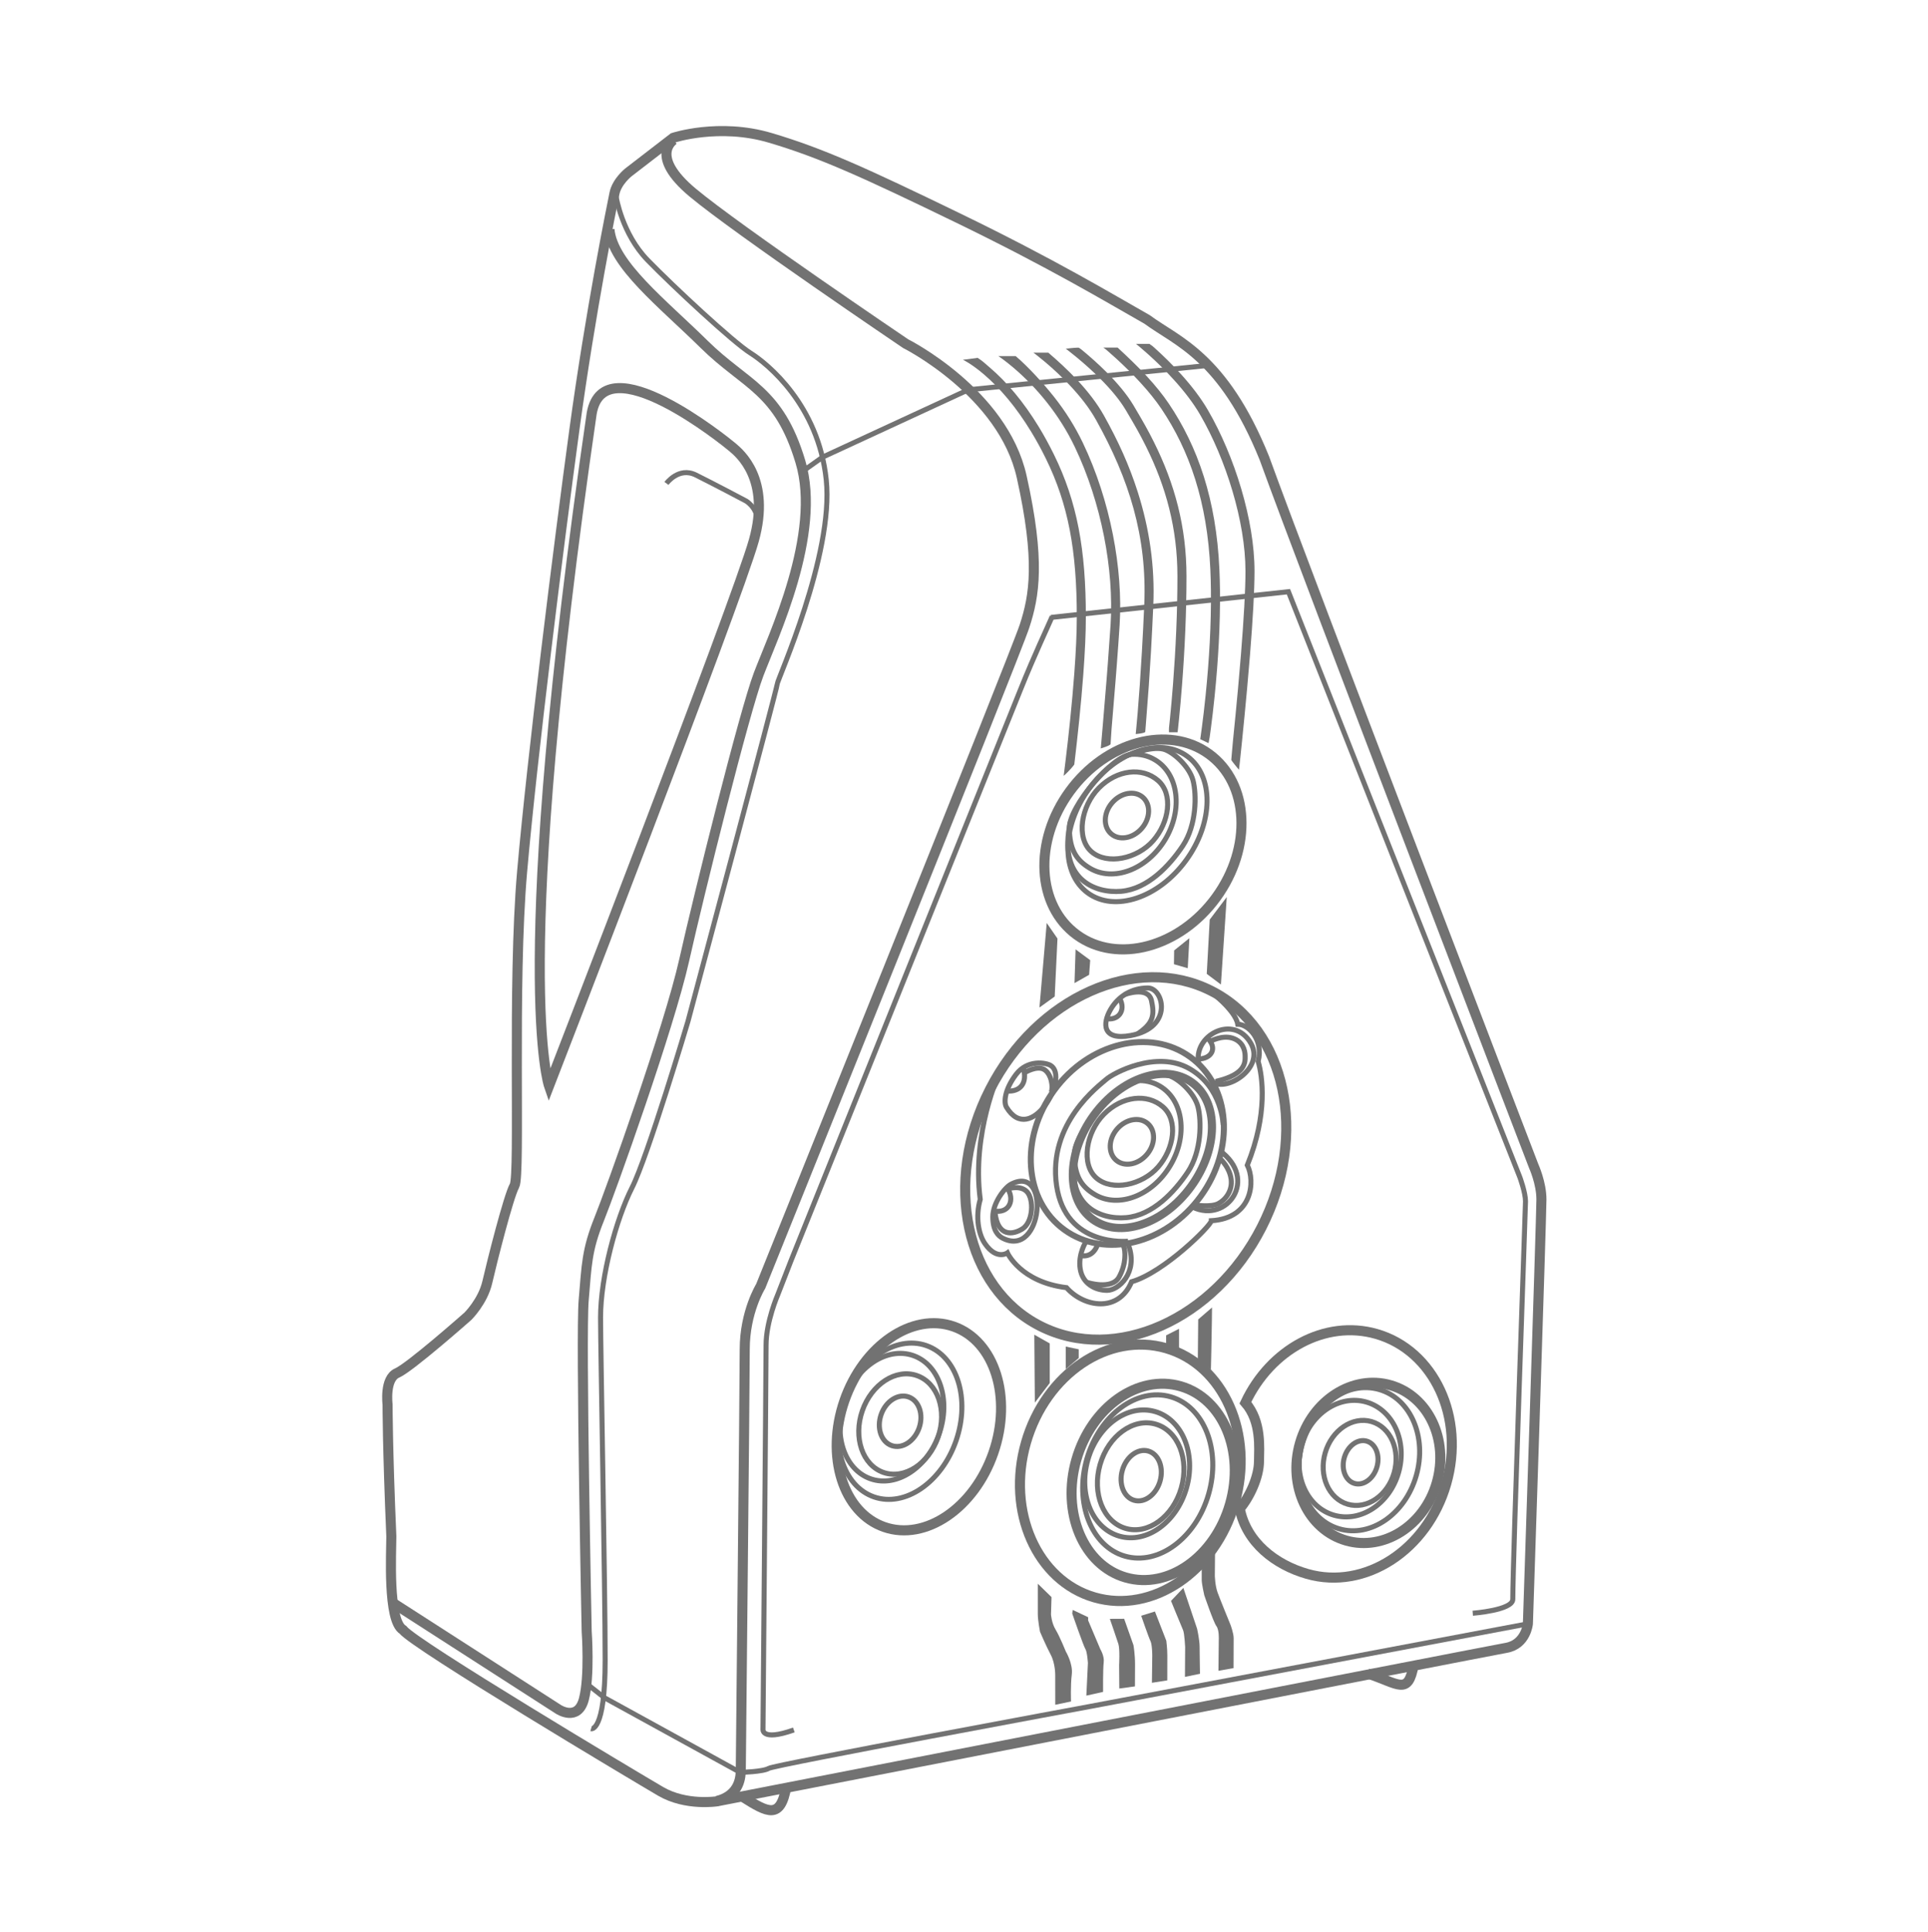 <?xml version="1.0" encoding="UTF-8" standalone="no"?>
<!DOCTYPE svg PUBLIC "-//W3C//DTD SVG 1.1//EN" "http://www.w3.org/Graphics/SVG/1.1/DTD/svg11.dtd">
<svg width="100%" height="100%" viewBox="0 0 500 501" version="1.1" xmlns="http://www.w3.org/2000/svg" xmlns:xlink="http://www.w3.org/1999/xlink" xml:space="preserve" xmlns:serif="http://www.serif.com/" style="fill-rule:evenodd;clip-rule:evenodd;stroke-miterlimit:10;">
    <g transform="matrix(1,0,0,1,-1200,-2152)">
        <g id="Spider_II_Outline" transform="matrix(0.196,0,0,0.152,1200,2152.45)">
            <rect x="0" y="0" width="2550" height="3300" style="fill:none;"/>
            <g id="Space_Spider_Outline.svg" transform="matrix(13.299,0,0,17.21,1275,1650)">
                <g transform="matrix(1,0,0,1,-58.5,-84.5)">
                    <clipPath id="_clip1">
                        <rect x="0" y="0" width="117" height="169"/>
                    </clipPath>
                    <g clip-path="url(#_clip1)">
                        <g transform="matrix(1,0,0,-1,28.935,40.3)">
                            <path d="M0,3.926C0,3.926 1.218,5.597 2.918,4.762C4.617,3.926 7.934,2.174 7.934,2.174C7.934,2.174 9.495,1.251 8.924,-0.602" style="fill:none;fill-rule:nonzero;stroke:rgb(114,114,114);stroke-width:0.5px;"/>
                        </g>
                        <g transform="matrix(1,0,0,-1,21.433,160.244)">
                            <path d="M2.504,152.257C2.504,152.257 3.075,148.623 5.626,146.006C8.176,143.389 14.153,137.856 15.855,136.796C17.557,135.736 22.616,131.646 23.399,124.234C24.183,116.822 18.532,104.382 18.532,104.013C18.532,103.644 9.641,70.537 9.641,70.537C9.641,70.537 5.64,57.128 4.072,54.045C2.504,50.961 0.945,45.226 0.945,41.194C0.945,38.123 1.403,14.438 1.403,7.219C1.403,0 0,0.421 0,0.421" style="fill:none;fill-rule:nonzero;stroke:rgb(114,114,114);stroke-width:0.5px;"/>
                        </g>
                        <g transform="matrix(1,0,0,-1,42.466,35.187)">
                            <path d="M0,0L2.015,1.424L16.494,8.092L40.055,10.478" style="fill:none;fill-rule:nonzero;stroke:rgb(114,114,114);stroke-width:0.5px;"/>
                        </g>
                        <g transform="matrix(1,0,0,-1,69.512,108.223)">
                            <path d="M9.527,4.191C11.321,7.155 10.873,10.693 8.528,12.093C7.81,12.521 7.008,12.693 6.189,12.642C4.289,12.556 -0.023,7.476 0,5.336C0.024,3.196 0.685,2.161 2.033,1.357C4.379,-0.043 7.734,1.226 9.527,4.191Z" style="fill:none;fill-rule:nonzero;stroke:rgb(114,114,114);stroke-width:0.5px;"/>
                        </g>
                        <g transform="matrix(1,0,0,-1,69.02,75.873)">
                            <path d="M9.527,4.19C11.321,7.155 10.873,10.693 8.528,12.093C7.81,12.521 7.008,12.693 6.189,12.642C4.289,12.556 -0.023,7.476 0,5.336C0.024,3.196 0.685,2.161 2.033,1.357C4.379,-0.043 7.733,1.226 9.527,4.19Z" style="fill:none;fill-rule:nonzero;stroke:rgb(114,114,114);stroke-width:0.5px;"/>
                        </g>
                        <g transform="matrix(-0.753,-0.659,0.659,-0.753,75.415,104.727)">
                            <ellipse cx="2.157" cy="2.204" rx="1.946" ry="2.4" style="fill:none;stroke:rgb(114,114,114);stroke-width:0.5px;"/>
                        </g>
                        <g transform="matrix(-0.752,-0.659,0.659,-0.752,74.922,72.377)">
                            <ellipse cx="2.157" cy="2.204" rx="1.946" ry="2.4" style="fill:none;stroke:rgb(114,114,114);stroke-width:0.5px;"/>
                        </g>
                        <g transform="matrix(-0.73,-0.683,0.683,-0.73,75.118,107.79)">
                            <path d="M4.233,-0.458C2.168,-0.375 0.42,2.149 0.499,4.543C0.579,6.937 2.168,9.3 4.233,9.217C6.299,9.135 7.933,7.223 8.013,4.683C8.094,2.141 6.298,-0.541 4.233,-0.458Z" style="fill:none;fill-rule:nonzero;stroke:rgb(114,114,114);stroke-width:0.5px;"/>
                        </g>
                        <g transform="matrix(-0.73,-0.683,0.683,-0.73,74.626,75.44)">
                            <path d="M4.233,-0.458C2.168,-0.375 0.42,2.149 0.499,4.543C0.579,6.937 2.168,9.3 4.233,9.218C6.298,9.135 7.932,7.224 8.013,4.683C8.094,2.142 6.299,-0.54 4.233,-0.458Z" style="fill:none;fill-rule:nonzero;stroke:rgb(114,114,114);stroke-width:0.5px;"/>
                        </g>
                        <g transform="matrix(1,0,0,-1,21.072,164.151)">
                            <path d="M0,8.732L1.706,7.392L15.205,0C15.205,0 17.497,0.057 18.045,0.401C18.593,0.743 49.953,6.527 49.953,6.527L93.365,14.692" style="fill:none;fill-rule:nonzero;stroke:rgb(114,114,114);stroke-width:0.5px;"/>
                        </g>
                        <g transform="matrix(1,0,0,-1,38.535,161.115)">
                            <path d="M28.773,111.537C28.313,110.455 27.047,107.833 25.604,104.247C21.161,93.209 2.787,47.675 2.787,47.675L1.468,44.298C1.468,44.298 0.311,41.647 0.311,39.321C0.311,36.995 0.005,1.283 0.005,1.283C0.005,1.283 -0.256,0 3.074,1.17" style="fill:none;fill-rule:nonzero;stroke:rgb(114,114,114);stroke-width:0.5px;"/>
                        </g>
                        <g transform="matrix(1,0,0,-1,67.188,148.374)">
                            <path d="M0,98.714L23.628,101.265L46.652,43.226C46.652,43.226 47.216,41.71 47.216,40.826C47.216,40.095 45.952,5.209 45.952,1.383C45.956,0.297 41.967,0 41.967,0" style="fill:none;fill-rule:nonzero;stroke:rgb(114,114,114);stroke-width:0.5px;"/>
                        </g>
                        <g transform="matrix(-0.807,-0.59,0.59,-0.807,77.389,112.778)">
                            <ellipse cx="6.93" cy="7.612" rx="5.991" ry="8.392" style="fill:none;stroke:rgb(114,114,114);stroke-width:0.81px;"/>
                        </g>
                        <g transform="matrix(-0.807,-0.59,0.59,-0.807,76.901,80.427)">
                            <ellipse cx="6.93" cy="7.612" rx="5.991" ry="8.391" style="fill:none;stroke:rgb(114,114,114);stroke-width:0.5px;"/>
                        </g>
                        <g transform="matrix(-0.807,-0.59,0.59,-0.807,76.615,115.583)">
                            <path d="M9.611,-0.56C4.647,-0.528 0.624,4.249 0.624,10.11C0.624,15.971 4.647,20.696 9.611,20.663C14.574,20.631 18.597,15.854 18.597,9.993C18.597,4.132 14.573,-0.593 9.611,-0.56Z" style="fill:none;fill-rule:nonzero;stroke:rgb(114,114,114);stroke-width:0.6px;"/>
                        </g>
                        <g transform="matrix(-0.991,0.135,-0.135,-0.991,84.63,109.841)">
                            <path d="M9.896,-0.319C9.896,-0.319 16.157,-0.129 16.203,6.122C16.249,12.372 10.643,15.354 9.896,15.863C9.15,16.372 4.554,18.102 1.549,15.805C-1.457,13.507 -1.025,9.814 -1.025,9.814" style="fill:none;fill-rule:nonzero;stroke:rgb(114,114,114);stroke-width:0.5px;"/>
                        </g>
                        <g transform="matrix(1,0,0,-1,59.911,118.611)">
                            <path d="M2.139,23.782C2.139,23.782 -0.622,17.876 0.243,11.263C-0.259,9.523 0.074,7.775 0.72,6.865C1.875,5.2 2.948,5.961 2.948,5.961C2.948,5.961 4.241,3.07 8.828,2.511C10.561,0.557 14.014,0 15.302,3.096C18.527,4.015 23.234,8.687 23.234,9.148C27.362,9.392 27.611,13.095 26.815,14.655C28.89,19.751 28.313,23.523 27.892,24.935C28.451,27.064 26.931,28.624 25.864,28.624C25.62,30.076 22.913,32.062 22.913,32.062" style="fill:none;fill-rule:nonzero;stroke:rgb(114,114,114);stroke-width:0.5px;"/>
                        </g>
                        <g transform="matrix(1,0,0,-1,69.435,109.119)">
                            <path d="M5.523,13.246C5.523,13.246 8.171,14.384 9.435,14.054C10.398,13.803 12.016,12.338 12.379,10.962C12.741,9.586 12.76,6.551 11.36,4.466C10.042,2.502 7.881,0.194 5.238,-0.038C2.594,-0.27 -0.998,1.181 0.258,6.819" style="fill:none;fill-rule:nonzero;stroke:rgb(114,114,114);stroke-width:0.5px;"/>
                        </g>
                        <g transform="matrix(1,0,0,-1,68.867,76.777)">
                            <path d="M5.886,13.416C5.886,13.416 8.248,14.392 9.512,14.062C10.474,13.812 12.093,12.346 12.455,10.97C12.818,9.594 12.836,6.56 11.436,4.474C10.118,2.51 7.957,0.202 5.314,-0.03C2.67,-0.262 -1.002,1.199 0.254,6.837" style="fill:none;fill-rule:nonzero;stroke:rgb(114,114,114);stroke-width:0.5px;"/>
                        </g>
                        <g transform="matrix(1,0,0,-1,61.406,111.436)">
                            <path d="M1.796,5.582C5.769,7.687 4.994,-1.798 0.984,0.24C0.544,0.464 0,0.982 0,2.358C0,3.735 1.177,5.254 1.796,5.582Z" style="fill:none;fill-rule:nonzero;stroke:rgb(114,114,114);stroke-width:0.5px;"/>
                        </g>
                        <g transform="matrix(1,0,0,-1,62.626,101.758)">
                            <path d="M0.138,3.546C2.527,-0.383 6.445,6.478 4.549,7.676C4.088,7.966 2.226,8.311 1.077,6.779C-0.073,5.248 -0.142,4.005 0.138,3.546Z" style="fill:none;fill-rule:nonzero;stroke:rgb(114,114,114);stroke-width:0.5px;"/>
                        </g>
                        <g transform="matrix(1,0,0,-1,72.646,91.634)">
                            <path d="M0.472,3.104C1.269,4.473 2.637,5.241 4.186,5.241C5.736,5.241 6.777,1.324 2.497,0.533C-0.389,0 -0.324,1.735 0.472,3.104Z" style="fill:none;fill-rule:nonzero;stroke:rgb(114,114,114);stroke-width:0.5px;"/>
                        </g>
                        <g transform="matrix(1,0,0,-1,81.835,95.324)">
                            <path d="M0.073,1.374C-0.601,4.204 3.539,6.426 5.246,3.442C6.701,0.898 2.512,-1.565 1.338,-0.258" style="fill:none;fill-rule:nonzero;stroke:rgb(114,114,114);stroke-width:0.5px;"/>
                        </g>
                        <g transform="matrix(0.432,-0.902,0.902,0.432,79.912,107.525)">
                            <path d="M0.061,1.52C0.079,5.299 5.398,6.22 6.274,1.52" style="fill:none;fill-rule:nonzero;stroke:rgb(114,114,114);stroke-width:0.5px;"/>
                        </g>
                        <g transform="matrix(1,0,0,-1,70.059,116.366)">
                            <path d="M0.619,4.833C0.619,4.833 -0.198,3.584 0.045,2.105C0.289,0.627 1.578,0 2.719,0C3.861,0 5.808,1.751 4.867,4.419" style="fill:none;fill-rule:nonzero;stroke:rgb(114,114,114);stroke-width:0.5px;"/>
                        </g>
                        <g transform="matrix(0.493,-0.87,0.87,0.493,60.851,107.78)">
                            <path d="M-0.318,0.873C0.177,2.408 1.733,2.273 2.392,0.873" style="fill:none;fill-rule:nonzero;stroke:rgb(114,114,114);stroke-width:0.5px;"/>
                        </g>
                        <g transform="matrix(0.557,-0.83,0.83,0.557,62.283,95.658)">
                            <path d="M-0.477,0.99C0.12,2.051 1.275,2.326 2.361,0.99" style="fill:none;fill-rule:nonzero;stroke:rgb(114,114,114);stroke-width:0.5px;"/>
                        </g>
                        <g transform="matrix(-0.569,0.822,-0.822,-0.569,75.188,88.355)">
                            <path d="M-0.105,1.482C0.526,0.229 1.854,0.343 2.317,1.482" style="fill:none;fill-rule:nonzero;stroke:rgb(114,114,114);stroke-width:0.5px;"/>
                        </g>
                        <g transform="matrix(-0.409,0.912,-0.912,-0.409,84.159,91.916)">
                            <path d="M0.063,1.52C0.539,0.159 1.785,0.268 2.346,1.52" style="fill:none;fill-rule:nonzero;stroke:rgb(114,114,114);stroke-width:0.5px;"/>
                        </g>
                        <g transform="matrix(-0.845,0.534,-0.534,-0.845,72.043,112.528)">
                            <path d="M-0.204,0.706C0.535,0.143 1.272,0.146 1.826,0.706" style="fill:none;fill-rule:nonzero;stroke:rgb(114,114,114);stroke-width:0.5px;"/>
                        </g>
                        <g transform="matrix(1,0,0,-1,70.775,116.381)">
                            <path d="M0,0.808C0,0.808 2.449,0 3.189,1.328C3.929,2.656 3.824,3.949 3.647,4.392" style="fill:none;fill-rule:nonzero;stroke:rgb(114,114,114);stroke-width:0.5px;"/>
                        </g>
                        <g transform="matrix(1,0,0,-1,61.621,110.812)">
                            <path d="M1.415,4.545C1.415,4.545 2.777,4.943 3.33,4.025C3.883,3.106 3.698,1.174 2.755,0.559C1.812,-0.057 0.255,-0.312 0,2.201" style="fill:none;fill-rule:nonzero;stroke:rgb(114,114,114);stroke-width:0.5px;"/>
                        </g>
                        <g transform="matrix(1,0,0,-1,64.609,96.452)">
                            <path d="M0,1.684C0,1.684 1.192,2.41 1.909,1.977C2.627,1.544 2.83,0.222 2.602,-0.295" style="fill:none;fill-rule:nonzero;stroke:rgb(114,114,114);stroke-width:0.5px;"/>
                        </g>
                        <g transform="matrix(1,0,0,-1,74.522,90.316)">
                            <path d="M1.297,-0.617C2.835,0.417 2.998,1.199 2.669,2.674C2.34,4.149 0,3.274 0,3.274" style="fill:none;fill-rule:nonzero;stroke:rgb(114,114,114);stroke-width:0.5px;"/>
                        </g>
                        <g transform="matrix(1,0,0,-1,83.061,95.43)">
                            <path d="M0,3.756C0,3.756 1.141,4.387 2.168,4.072C3.196,3.756 3.446,2.886 3.446,2.303C3.446,1.719 3.584,0.474 0.511,-0.227" style="fill:none;fill-rule:nonzero;stroke:rgb(114,114,114);stroke-width:0.5px;"/>
                        </g>
                        <g transform="matrix(1,0,0,-1,81.656,108.134)">
                            <path d="M0,0.208C0,0.208 1.475,0 2.175,0.361C2.876,0.723 3.608,1.615 3.46,2.781C3.313,3.948 2.439,4.74 2.439,4.74" style="fill:none;fill-rule:nonzero;stroke:rgb(114,114,114);stroke-width:0.5px;"/>
                        </g>
                        <g transform="matrix(0.57,0.822,-0.822,0.57,98.566,-19.276)">
                            <path d="M63.403,82.648L65.279,82.648L69.843,86.148L69.873,88.016L63.403,82.648Z" style="fill:rgb(114,114,114);fill-rule:nonzero;"/>
                        </g>
                        <g transform="matrix(-0.032,0.999,-0.999,-0.032,157.185,16.727)">
                            <path d="M68.64,85.434L71.989,85.434L71.119,84.007L69.666,83.943L68.64,85.434Z" style="fill:rgb(114,114,114);fill-rule:nonzero;"/>
                        </g>
                        <g transform="matrix(0.781,-0.624,0.624,0.781,-36.16,65.808)">
                            <path d="M79.82,85.363L81.763,85.363L79.775,87.588L78.951,86.419L79.82,85.363Z" style="fill:rgb(114,114,114);fill-rule:nonzero;"/>
                        </g>
                        <g transform="matrix(0.604,-0.797,0.797,0.604,-36.408,95.707)">
                            <path d="M84.938,85.435L87.742,85.435L80.482,90.209L80.471,88.449L84.938,85.435Z" style="fill:rgb(114,114,114);fill-rule:nonzero;"/>
                        </g>
                        <g transform="matrix(1,0,0,1,0,133.895)">
                            <path d="M65.881,11.552L67.246,12.88L67.194,14.6C67.194,14.6 67.247,15.438 67.655,16.107C68.063,16.777 68.672,18.279 68.672,18.279C68.672,18.279 69.4,19.484 69.262,20.558C69.125,21.632 69.187,23.227 69.187,23.227L67.618,23.553L67.615,20.644C67.615,20.644 67.638,19.486 67.17,18.6C66.701,17.714 66.1,16.311 66.1,16.311C66.1,16.311 65.881,15.18 65.881,14.558L65.881,11.552Z" style="fill:rgb(114,114,114);fill-rule:nonzero;"/>
                        </g>
                        <g transform="matrix(1,0,0,1,0,135.585)">
                            <path d="M69.352,12.458L70.891,13.185L70.886,13.488L72.108,16.368C72.108,16.368 72.522,17.03 72.438,17.672C72.355,18.315 72.375,20.587 72.375,20.587L70.71,20.957L70.868,17.725C70.868,17.725 70.797,16.612 70.615,16.333C70.432,16.055 69.309,12.828 69.309,12.828L69.352,12.458Z" style="fill:rgb(114,114,114);fill-rule:nonzero;"/>
                        </g>
                        <g transform="matrix(1,0,0,1,0,135.761)">
                            <path d="M73.049,13.17L74.471,13.163L75.399,15.776C75.399,15.776 75.556,16.663 75.556,17.654C75.556,18.645 75.546,19.866 75.546,19.866L73.989,20.076L73.972,17.738C73.972,17.738 74.06,16.17 73.898,15.659C73.736,15.148 73.049,13.17 73.049,13.17Z" style="fill:rgb(114,114,114);fill-rule:nonzero;"/>
                        </g>
                        <g transform="matrix(1,0,0,1,0,134.469)">
                            <path d="M76.168,14.155L77.535,13.732L78.666,16.632C78.666,16.632 78.768,17.4 78.768,18.075C78.768,18.749 78.763,20.562 78.763,20.562L77.235,20.799L77.269,18.119C77.269,18.119 77.268,17.016 77.092,16.666C76.916,16.317 76.168,14.155 76.168,14.155Z" style="fill:rgb(114,114,114);fill-rule:nonzero;"/>
                        </g>
                        <g transform="matrix(1,0,0,1,0,131.547)">
                            <path d="M79.134,15.603L80.364,14.316L81.727,18.356C81.727,18.356 81.979,19.461 81.979,20.13C81.979,20.798 82.017,22.829 82.017,22.829L80.521,23.136L80.541,20.171C80.541,20.171 80.473,18.805 80.333,18.498C80.193,18.19 79.134,15.603 79.134,15.603Z" style="fill:rgb(114,114,114);fill-rule:nonzero;"/>
                        </g>
                        <g transform="matrix(1,0,0,1,0,127.331)">
                            <path d="M82.189,16.471L83.515,14.923L83.494,17.322C83.494,17.322 83.519,18.302 83.768,18.986C84.017,19.67 85.054,22.192 85.054,22.192C85.054,22.192 85.367,23.019 85.367,23.515C85.367,24.01 85.357,26.482 85.357,26.482L83.854,26.747L83.887,23.653C83.887,23.653 83.94,22.703 83.65,22.32C83.359,21.937 82.445,19.26 82.445,19.26C82.445,19.26 82.189,18.155 82.189,17.738L82.189,16.471Z" style="fill:rgb(114,114,114);fill-rule:nonzero;"/>
                        </g>
                        <g transform="matrix(-0.961,-0.277,0.277,-0.961,80.807,144.367)">
                            <ellipse cx="6.476" cy="8.072" rx="6.302" ry="8.218" style="fill:none;stroke:rgb(114,114,114);stroke-width:0.5px;"/>
                        </g>
                        <g transform="matrix(-0.961,-0.277,0.277,-0.961,77.404,137.691)">
                            <ellipse cx="2.004" cy="2.495" rx="1.951" ry="2.54" style="fill:none;stroke:rgb(114,114,114);stroke-width:0.5px;"/>
                        </g>
                        <g transform="matrix(-0.961,-0.277,0.277,-0.961,78.791,141.073)">
                            <ellipse cx="4.308" cy="5.288" rx="4.202" ry="5.379" style="fill:none;stroke:rgb(114,114,114);stroke-width:0.5px;"/>
                        </g>
                        <g transform="matrix(-0.961,-0.277,0.277,-0.961,79.036,142.078)">
                            <ellipse cx="5.221" cy="6.321" rx="5.102" ry="6.425" style="fill:none;stroke:rgb(114,114,114);stroke-width:0.5px;"/>
                        </g>
                        <g transform="matrix(-0.961,-0.277,0.277,-0.961,99.07,135.953)">
                            <ellipse cx="1.733" cy="2.145" rx="1.689" ry="2.183" style="fill:none;stroke:rgb(114,114,114);stroke-width:0.5px;"/>
                        </g>
                        <g transform="matrix(-0.961,-0.277,0.277,-0.961,100.223,138.521)">
                            <ellipse cx="3.63" cy="4.207" rx="3.568" ry="4.264" style="fill:none;stroke:rgb(114,114,114);stroke-width:0.5px;"/>
                        </g>
                        <g transform="matrix(-0.961,-0.277,0.277,-0.961,100.247,139.993)">
                            <ellipse cx="5.084" cy="5.762" rx="5.011" ry="5.833" style="fill:none;stroke:rgb(114,114,114);stroke-width:0.5px;"/>
                        </g>
                        <g transform="matrix(-0.961,-0.277,0.277,-0.961,101.682,141.572)">
                            <ellipse cx="6.01" cy="7.079" rx="5.895" ry="7.184" style="fill:none;stroke:rgb(114,114,114);stroke-width:0.5px;"/>
                        </g>
                        <g transform="matrix(-0.945,-0.328,0.328,-0.945,55.459,138.66)">
                            <ellipse cx="6.148" cy="7.727" rx="5.889" ry="7.938" style="fill:none;stroke:rgb(114,114,114);stroke-width:0.5px;"/>
                        </g>
                        <g transform="matrix(-0.945,-0.328,0.328,-0.945,54.181,136.596)">
                            <ellipse cx="5.169" cy="6.308" rx="4.984" ry="6.465" style="fill:none;stroke:rgb(114,114,114);stroke-width:0.5px;"/>
                        </g>
                        <g transform="matrix(-0.945,-0.328,0.328,-0.945,54.454,135.66)">
                            <ellipse cx="4.122" cy="4.964" rx="3.986" ry="5.08" style="fill:none;stroke:rgb(114,114,114);stroke-width:0.5px;"/>
                        </g>
                        <g transform="matrix(-0.945,-0.328,0.328,-0.945,53.322,132.379)">
                            <ellipse cx="2.071" cy="2.493" rx="2.003" ry="2.552" style="fill:none;stroke:rgb(114,114,114);stroke-width:0.5px;"/>
                        </g>
                        <g transform="matrix(0.606,-0.796,0.796,0.606,-9.554,149.713)">
                            <path d="M63.163,46.312L65.61,46.312L68.731,43.935L68.489,42.19L63.163,46.312Z" style="fill:rgb(114,114,114);fill-rule:nonzero;"/>
                        </g>
                        <g transform="matrix(0.762,-0.648,0.648,0.762,-13.254,132.952)">
                            <path d="M68.07,46.368L69.763,46.368L70.325,45.707L69.517,44.666L68.07,46.368Z" style="fill:rgb(114,114,114);fill-rule:nonzero;"/>
                        </g>
                        <g transform="matrix(0,1,-1,0,127.167,41.833)">
                            <path d="M78.995,48.518L79.802,48.518L80.235,47.235L78.346,47.235L78.995,48.518Z" style="fill:rgb(114,114,114);fill-rule:nonzero;"/>
                        </g>
                        <g transform="matrix(1,0,0,1,0,73.317)">
                            <path d="M81.84,45.932L81.801,49.883L83.103,50.934C83.103,50.934 83.179,47.852 83.199,46.144C83.204,45.679 83.215,44.749 83.215,44.749L81.84,45.932Z" style="fill:rgb(114,114,114);fill-rule:nonzero;"/>
                        </g>
                        <g transform="matrix(1,0,0,1,0,-85.037)">
                            <path d="M68.668,108.061C68.68,108.07 68.705,108.089 68.742,108.116C68.804,108.162 68.876,108.217 68.957,108.28C69.19,108.461 69.451,108.668 69.731,108.898C70.532,109.558 71.334,110.273 72.08,111.017C73.151,112.085 74.015,113.121 74.599,114.085C74.618,114.116 74.618,114.116 74.637,114.147C75.618,115.795 76.051,116.558 76.63,117.715C78.638,121.73 79.773,125.872 79.773,130.621C79.773,134.133 79.608,137.767 79.334,141.313C79.238,142.554 79.135,143.695 79.032,144.711C78.996,145.066 78.963,145.38 78.933,145.65C78.915,145.811 78.94,146.027 78.933,146.083L79.79,146.083C79.808,145.927 79.818,145.843 79.828,145.748C79.859,145.475 79.893,145.159 79.928,144.8C80.032,143.778 80.136,142.63 80.232,141.381C80.508,137.814 80.674,134.158 80.674,130.621C80.674,125.722 79.503,121.448 77.437,117.317C76.846,116.135 76.404,115.358 75.412,113.692C75.391,113.658 75.391,113.658 75.371,113.624C74.744,112.589 73.836,111.5 72.719,110.386C71.95,109.619 71.128,108.885 70.306,108.209C70.018,107.973 70.224,108.156 69.984,107.97C69.969,107.959 69.92,107.954 69.849,107.954C69.51,107.954 68.668,108.061 68.668,108.061Z" style="fill:rgb(114,114,114);fill-rule:nonzero;"/>
                        </g>
                        <g transform="matrix(1,0,0,1,0,-83.967)">
                            <path d="M72.399,106.877C72.399,106.877 72.591,107.007 72.628,107.039C72.692,107.093 72.767,107.156 72.851,107.228C73.091,107.435 73.359,107.672 73.648,107.935C74.475,108.687 75.301,109.496 76.071,110.332C76.899,111.231 77.611,112.107 78.173,112.938C80.96,117.059 82.745,122.152 83.049,128.904C83.079,129.574 83.097,130.263 83.105,130.97C83.14,134.28 82.936,137.831 82.575,141.366C82.458,142.509 82.333,143.566 82.207,144.512C82.164,144.843 82.123,145.136 82.086,145.388C82.065,145.539 82.049,145.642 82.041,145.695L82.869,146.09C82.892,145.942 82.965,145.605 82.978,145.515C83.015,145.26 83.056,144.963 83.1,144.629C83.227,143.674 83.353,142.608 83.471,141.456C83.836,137.89 84.041,134.308 84.006,130.961C83.998,130.244 83.979,129.544 83.948,128.864C83.637,121.943 81.797,116.692 78.92,112.439C78.331,111.567 77.592,110.658 76.735,109.729C75.946,108.872 74.666,107.646 73.822,106.877L72.399,106.877Z" style="fill:rgb(114,114,114);fill-rule:nonzero;"/>
                        </g>
                        <g transform="matrix(1,0,0,1,0,-84.365)">
                            <path d="M65.446,107.779C65.459,107.788 65.485,107.808 65.524,107.837C65.59,107.887 65.668,107.946 65.755,108.013C66.004,108.207 66.282,108.431 66.583,108.684C67.441,109.404 68.3,110.202 69.1,111.052C70.169,112.187 71.049,113.328 71.673,114.443C74.95,120.291 76.768,125.984 76.472,132.785C76.402,134.403 76.324,135.944 76.239,137.406C76.103,139.757 75.958,141.796 75.813,143.514C75.762,144.115 75.715,144.633 75.673,145.066C75.658,145.218 75.645,145.348 75.634,145.457C75.627,145.522 75.622,145.564 75.62,145.586C75.62,145.586 76.558,145.513 76.573,145.36C76.616,144.922 76.659,144.194 76.711,143.589C76.856,141.863 77.002,139.816 77.139,137.457C77.223,135.991 77.301,134.446 77.372,132.824C77.541,128.939 76.982,125.213 75.833,121.615C74.968,118.906 73.871,116.526 72.46,114.008C71.796,112.822 70.873,111.626 69.757,110.44C68.932,109.563 67.809,108.521 66.926,107.779L65.446,107.779Z" style="fill:rgb(114,114,114);fill-rule:nonzero;"/>
                        </g>
                        <g transform="matrix(1,0,0,1,0,-82.599)">
                            <path d="M61.953,106.353C61.969,106.364 62.003,106.386 62.054,106.42C62.14,106.479 62.242,106.551 62.357,106.634C62.687,106.874 63.055,107.163 63.453,107.499C64.593,108.464 65.734,109.618 66.799,110.959C67.865,112.303 68.797,113.765 69.554,115.342C72.218,120.896 73.467,127.562 73.122,132.975C73.049,134.108 72.955,135.421 72.844,136.877C72.804,137.403 72.761,137.944 72.717,138.497C72.592,140.063 72.458,141.664 72.324,143.214C72.277,143.756 72.234,144.253 72.195,144.695C72.181,144.849 72.169,144.986 72.159,145.102C72.148,145.221 72.148,145.221 72.146,145.245C72.146,145.245 73.108,144.964 73.122,144.809C73.161,144.367 73.175,143.834 73.222,143.29C73.356,141.739 73.49,140.136 73.615,138.568C73.659,138.013 73.702,137.471 73.742,136.945C73.854,135.485 73.948,134.169 74.021,133.031C74.376,127.468 73.098,120.65 70.367,114.957C69.58,113.318 68.613,111.8 67.506,110.405C66.403,109.015 64.863,107.354 63.68,106.353L61.953,106.353Z" style="fill:rgb(114,114,114);fill-rule:nonzero;"/>
                        </g>
                        <g transform="matrix(1,0,0,1,0,-79.721)">
                            <path d="M58.434,103.837C58.452,103.846 58.497,103.868 58.565,103.904C58.684,103.968 58.824,104.049 58.983,104.148C59.443,104.435 59.957,104.811 60.514,105.284C62.118,106.647 63.725,108.521 65.23,110.988C65.734,111.813 66.218,112.693 66.68,113.63C68.917,118.165 69.761,122.763 69.761,129.327C69.761,130.882 69.674,132.777 69.512,134.936C69.403,136.389 69.264,137.926 69.101,139.51C68.957,140.916 68.802,142.281 68.646,143.552C68.592,143.996 68.542,144.397 68.497,144.748C68.481,144.871 68.467,144.978 68.455,145.07C68.448,145.125 69.187,144.424 69.512,143.959C69.668,142.683 69.852,141.013 69.998,139.601C70.161,138.009 70.301,136.464 70.41,135.003C70.573,132.823 70.662,130.907 70.662,129.327C70.662,122.637 69.794,117.909 67.489,113.237C67.015,112.276 66.518,111.372 66.001,110.524C64.446,107.976 62.776,106.029 61.1,104.605C60.509,104.102 60.387,103.958 59.89,103.648C59.333,103.739 58.434,103.837 58.434,103.837Z" style="fill:rgb(114,114,114);fill-rule:nonzero;"/>
                        </g>
                        <g transform="matrix(1,0,0,1,0,-81.691)">
                            <path d="M75.651,104.235C75.665,104.245 75.693,104.267 75.734,104.301C75.803,104.357 75.883,104.423 75.974,104.498C76.235,104.715 76.526,104.966 76.839,105.246C77.735,106.046 78.631,106.922 79.465,107.845C80.512,109.001 81.387,110.149 82.031,111.255C84.593,115.656 86.542,121.854 86.542,126.766C86.542,128.623 86.379,131.476 86.09,135.05C86.004,136.106 85.909,137.208 85.806,138.344C85.644,140.119 85.471,141.89 85.299,143.573C85.238,144.162 85.145,145.343 85.132,145.468C85.123,145.542 85.896,146.456 85.896,146.456C85.899,146.43 85.972,145.776 85.981,145.701C85.994,145.576 86.009,145.43 86.028,145.264C86.078,144.791 86.134,144.254 86.195,143.663C86.368,141.977 86.541,140.203 86.703,138.425C86.807,137.286 86.902,136.181 86.988,135.122C87.279,131.525 87.443,128.654 87.443,126.766C87.443,121.683 85.447,115.336 82.811,110.807C82.132,109.641 81.221,108.446 80.135,107.246C79.277,106.298 78.359,105.4 77.442,104.581C77.12,104.293 77.264,104.458 76.996,104.235L75.651,104.235Z" style="fill:rgb(114,114,114);fill-rule:nonzero;"/>
                        </g>
                        <g transform="matrix(1,0,0,-1,1.15,166.664)">
                            <path d="M28.461,164.549C28.461,164.549 33.008,166.051 38.099,164.549C43.189,163.047 47.446,161.119 56.814,156.591C66.182,152.064 71.776,148.706 75.606,146.543C78.543,144.371 83.157,142.934 87.268,132.805C91.421,121.37 114.064,62.628 114.064,62.628C114.064,62.628 114.838,60.943 114.838,59.31C114.838,57.677 113.493,17.259 113.493,17.259C113.493,17.259 113.313,15.208 111.343,14.86C109.373,14.512 32.802,-0.356 32.802,-0.356C32.802,-0.356 29.729,-0.834 27.211,0.629C24.693,2.092 2.728,15.156 1.564,16.648C0.037,17.572 0.413,24.346 0.413,25.901C0.037,34.582 0.037,38.983 0.037,38.983C0.037,38.983 -0.289,41.552 0.991,42.105C2.271,42.658 8.029,47.73 8.029,47.73C8.029,47.73 9.521,49.196 9.963,51.114C10.404,53.032 12.065,59.615 12.665,60.674C13.264,61.734 12.429,80.512 13.428,91.845C14.428,103.178 17.017,123.846 18.631,135.655C20.245,147.464 22.372,157.873 22.613,159.046C22.855,160.22 23.997,161.121 23.997,161.121L28.461,164.549Z" style="fill:none;fill-rule:nonzero;stroke:rgb(114,114,114);stroke-width:1px;"/>
                        </g>
                        <g transform="matrix(1,0,0,-1,1.665,159.172)">
                            <path d="M0,11.861L16.517,1.273C16.517,1.273 18.451,0 19.054,2.274C19.657,4.547 19.334,8.991 19.334,8.991C19.334,8.991 18.734,38.315 19.034,41.819C19.334,45.324 19.334,46.785 20.568,49.842C21.803,52.9 27.529,68.846 29.035,75.538C30.54,82.229 35.023,100.135 36.438,103.867C37.854,107.599 42.751,117.786 40.598,124.945C38.446,132.104 35.154,132.52 31.023,136.582C26.892,140.643 21.911,144.485 21.598,147.984" style="fill:none;fill-rule:nonzero;stroke:rgb(114,114,114);stroke-width:1px;"/>
                        </g>
                        <g transform="matrix(1,0,0,-1,28.935,166.991)">
                            <path d="M0.75,164.701C0.75,164.701 -1.842,163.148 2.613,159.441C7.069,155.736 23.788,144.476 23.788,144.476C23.788,144.476 33.476,139.638 35.343,131.278C37.21,122.917 36.607,119.465 35.63,116.482C34.653,113.499 9.375,51.032 9.375,51.032C9.375,51.032 7.788,48.495 7.788,44.783C7.788,41.071 7.397,3.824 7.397,3.144C7.397,2.464 7.332,0.573 5.009,0" style="fill:none;fill-rule:nonzero;stroke:rgb(114,114,114);stroke-width:1px;"/>
                        </g>
                        <g transform="matrix(0.974,-0.228,0.228,0.974,36.185,166.088)">
                            <path d="M0.201,0.54C2.307,2.674 3.36,3.624 4.678,0.54" style="fill:none;fill-rule:nonzero;stroke:rgb(114,114,114);stroke-width:1px;"/>
                        </g>
                        <g transform="matrix(0.961,0.277,-0.277,0.961,25.679,25.414)">
                            <path d="M11.481,4.365C12.332,4.744 16.043,6.339 16.084,12.656C16.125,18.973 11.481,70.257 11.481,70.257C11.481,70.257 4.69,60.673 -2.906,5.009C-3.636,-2.013 10.63,3.986 11.481,4.365Z" style="fill:none;fill-rule:nonzero;stroke:rgb(114,114,114);stroke-width:1px;"/>
                        </g>
                        <g transform="matrix(0.984,-0.178,0.178,0.984,98.466,153.951)">
                            <path d="M0.159,0.431C3.051,2.007 3.72,3.313 4.808,0.431" style="fill:none;fill-rule:nonzero;stroke:rgb(114,114,114);stroke-width:1px;"/>
                        </g>
                        <g transform="matrix(-0.807,-0.59,0.59,-0.807,78.118,86.349)">
                            <path d="M9.809,-0.716C4.846,-0.684 0.823,4.321 0.823,10.462C0.823,16.604 4.846,21.557 9.809,21.524C14.772,21.492 18.796,16.487 18.796,10.345C18.795,4.204 14.772,-0.749 9.809,-0.716Z" style="fill:none;fill-rule:nonzero;stroke:rgb(114,114,114);stroke-width:1px;"/>
                        </g>
                        <g transform="matrix(-0.89,-0.456,0.456,-0.89,80.656,126.563)">
                            <path d="M15.975,-0.701C7.612,-0.655 0.833,7.739 0.833,18.048C0.833,28.356 7.612,36.675 15.975,36.628C24.337,36.582 31.116,28.188 31.117,17.88C31.116,7.572 24.337,-0.747 15.975,-0.701Z" style="fill:none;fill-rule:nonzero;stroke:rgb(114,114,114);stroke-width:1px;"/>
                        </g>
                        <g transform="matrix(-0.961,-0.277,0.277,-0.961,82.131,149.68)">
                            <ellipse cx="10.986" cy="12.679" rx="10.804" ry="12.852" style="fill:none;stroke:rgb(114,114,114);stroke-width:1px;"/>
                        </g>
                        <g transform="matrix(-0.961,-0.277,0.277,-0.961,82.478,146.935)">
                            <ellipse cx="8.124" cy="9.709" rx="7.953" ry="9.862" style="fill:none;stroke:rgb(114,114,114);stroke-width:1px;"/>
                        </g>
                        <g transform="matrix(-0.961,-0.277,0.277,-0.961,103.457,143.07)">
                            <ellipse cx="7.164" cy="7.924" rx="7.081" ry="8.009" style="fill:none;stroke:rgb(114,114,114);stroke-width:1px;"/>
                        </g>
                        <g transform="matrix(1,0,0,-1,85.976,145.028)">
                            <path d="M1.913,11.741C1.907,10.141 0.968,8.159 0,7.022C0.649,3.679 3.536,1.455 6.717,0.55C12.456,-1.085 18.646,2.916 20.542,9.487C22.439,16.057 19.325,22.708 13.587,24.342C8.494,25.793 3.047,22.805 0.559,17.523C2.193,15.637 1.917,12.997 1.913,11.741Z" style="fill:none;fill-rule:nonzero;stroke:rgb(114,114,114);stroke-width:1px;"/>
                        </g>
                        <g transform="matrix(-0.945,-0.328,0.328,-0.945,58.423,142.25)">
                            <ellipse cx="8.182" cy="10.24" rx="7.845" ry="10.516" style="fill:none;stroke:rgb(114,114,114);stroke-width:1px;"/>
                        </g>
                    </g>
                </g>
            </g>
        </g>
    </g>
</svg>
